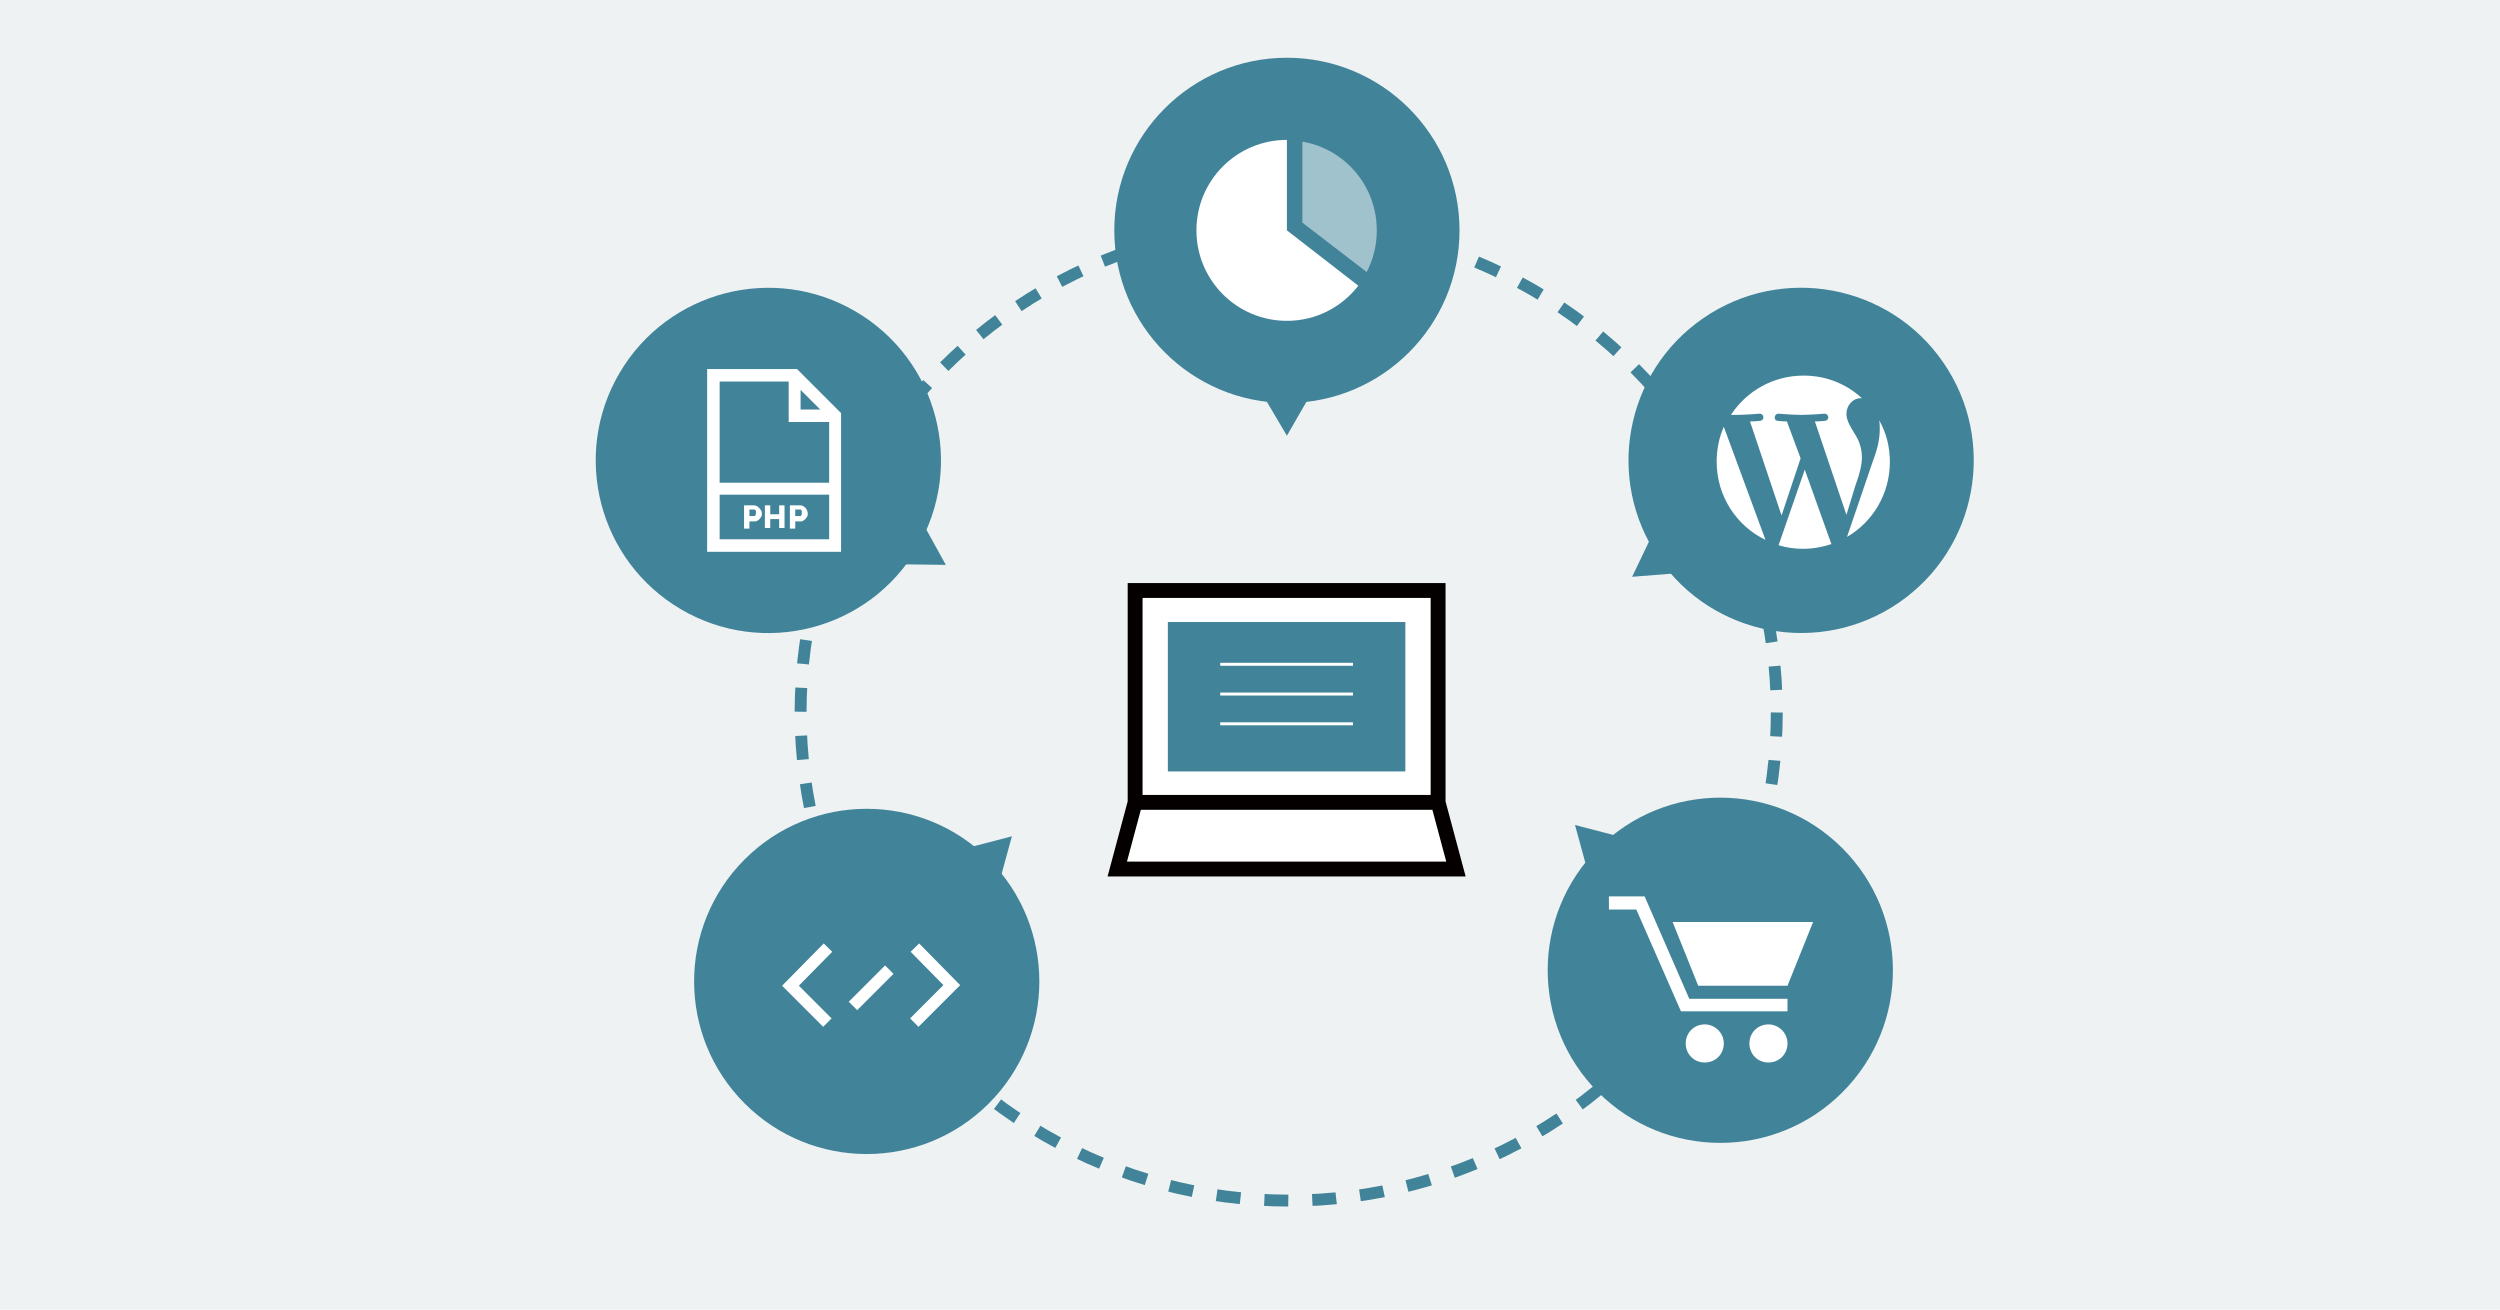 <svg id="レイヤー_1" xmlns="http://www.w3.org/2000/svg" viewBox="0 0 420 220"><style>.st0{fill:#eef2f3}.st1{fill:#fff;stroke:#040000;stroke-width:2.5;stroke-miterlimit:10}.st2{fill:#41849a}.st3,.st4{fill:none;stroke-width:2;stroke-miterlimit:10}.st3{stroke-dasharray:4.027,4.027;stroke:#41849a}.st4{stroke:#fff}.st5,.st6{fill:#fff}.st6{opacity:.5}.st7{fill:none;stroke:#fff;stroke-width:.5;stroke-miterlimit:10}</style><path class="st0" d="M0 0h420v220H0z"/><path class="st1" d="M244.6 146h-56.9l3-11.2h50.9zm-53.9-46.8h50.9v35.6h-50.9z"/><path class="st2" d="M196.2 104.5h39.9v25.1h-39.9z"/><ellipse transform="rotate(-59.522 129.139 77.341)" class="st2" cx="129.1" cy="77.3" rx="29" ry="29"/><path class="st2" d="M158.9 94.9l-7.6-.1 3.9-6.6z"/><ellipse transform="rotate(-34.501 302.664 77.339)" class="st2" cx="302.6" cy="77.3" rx="29" ry="29"/><path class="st2" d="M274.2 96.9l3.3-6.9 4.3 6.3z"/><circle class="st3" cx="216.5" cy="119.7" r="82"/><ellipse transform="rotate(-45.001 145.58 164.877)" class="st2" cx="145.6" cy="164.9" rx="29" ry="29"/><path class="st2" d="M170 140.5l-2 7.3-5.3-5.4z"/><path class="st4" d="M139.1 159.2l-6.3 6.4 6.2 6.2m14.6 0l6.3-6.3-6.2-6.3m-4.3 3.7l-6.1 6.1"/><circle class="st2" cx="216.2" cy="38.7" r="29"/><path class="st2" d="M216.2 73.2l-3.9-6.6h7.7z"/><path class="st5" d="M216.2 23.5c-8.4 0-15.2 6.8-15.2 15.2s6.8 15.2 15.2 15.2c4.9 0 9.2-2.3 12-5.9l-12-9.3V23.5z"/><path class="st6" d="M218.8 23.8v13.6l10.8 8.3c1.1-2.1 1.7-4.5 1.7-7 0-7.5-5.4-13.7-12.5-14.9z"/><path class="st5" d="M133.9 62h-15.1v30.7h22.5V69.4l-7.4-7.4zm.6 3.5l3.3 3.3h-3.3v-3.3zm-2-1.4v6.8h6.8v10.2h-18.4v-17h11.6zm-11.6 26.5v-7.5h18.4v7.5h-18.4z"/><path class="st5" d="M127.5 85.3c-.1-.1-.2-.2-.4-.3-.2-.1-.3-.1-.5-.1H125v3.9h.9v-1.2h.8c.2 0 .4 0 .5-.1.2-.1.3-.2.4-.3.1-.1.2-.3.3-.4.1-.2.1-.3.1-.5s0-.3-.1-.5c-.2-.3-.3-.4-.4-.5zm-.6 1.3c-.1.1-.2.1-.3.1h-.7v-1.1h.9c.1 0 .1.1.1.1s.1.1.1.2v.2c0 .3-.1.4-.1.5zm4-.2h-1.5v-1.5h-.9v3.8h.9v-1.5h1.5v1.5h.9v-3.8h-.9zm4.4-1.1c-.1-.1-.2-.2-.4-.3-.2-.1-.3-.1-.5-.1h-1.7v3.9h.9v-1.2h.8c.2 0 .4 0 .5-.1.2-.1.3-.2.4-.3.1-.1.2-.3.3-.4.1-.2.1-.3.1-.5s0-.3-.1-.5c-.1-.3-.2-.4-.3-.5zm-.7 1.3c-.1.1-.2.1-.3.1h-.7v-1.1h.9c.1 0 .1.1.1.1s.1.1.1.2v.2c0 .3 0 .4-.1.5z"/><ellipse transform="rotate(-45.001 289.012 162.989)" class="st2" cx="289" cy="163" rx="29" ry="29"/><path class="st2" d="M264.6 138.6l7.3 1.9-5.3 5.4z"/><path class="st5" d="M300.3 169.9h-17.9l-7.5-17.1h-4.6v-2.2h6l7.5 17.2h16.5z"/><path class="st5" d="M304.6 154.9l-4.3 10.7h-15l-4.3-10.7zm-15 20.4c0 1.8-1.4 3.2-3.2 3.2-1.8 0-3.2-1.4-3.2-3.2s1.4-3.2 3.2-3.2c1.7 0 3.2 1.4 3.2 3.2zm10.7 0c0 1.8-1.4 3.2-3.2 3.2-1.8 0-3.2-1.4-3.2-3.2s1.4-3.2 3.2-3.2c1.7 0 3.2 1.4 3.2 3.2zm-11.9-97.7c0 5.8 3.4 10.8 8.2 13.1l-7-19c-.8 1.8-1.2 3.8-1.2 5.9zm14.8 1.3l-4.4 12.7c1.3.4 2.7.6 4.1.6 1.7 0 3.3-.3 4.8-.8 0-.1-.1-.1-.1-.2l-4.4-12.3z"/><path class="st5" d="M312.8 76.9c0-1.8-.6-3.1-1.2-4-.7-1.2-1.4-2.2-1.4-3.4 0-1.3 1-2.6 2.4-2.6h.2c-2.6-2.4-6-3.8-9.8-3.8-5.1 0-9.6 2.6-12.2 6.6h.9c1.5 0 3.9-.2 3.9-.2.8 0 .9 1.1.1 1.2 0 0-.8.1-1.7.1l5.3 15.8 3.2-9.6-2.3-6.2c-.8 0-1.5-.1-1.5-.1-.8 0-.7-1.2.1-1.2 0 0 2.4.2 3.8.2 1.5 0 3.9-.2 3.9-.2.8 0 .9 1.1.1 1.2 0 0-.8.1-1.7.1l5.3 15.7 1.5-4.9c.7-1.9 1.1-3.5 1.1-4.7zm3-4.8c0 1.5-.3 3.1-1.1 5.2l-4.4 12.9c4.3-2.5 7.2-7.2 7.2-12.6 0-2.5-.6-4.9-1.8-7 .1.5.1 1 .1 1.5z"/><path class="st7" d="M205 111.6h22.3m-22.3 5h22.3m-22.3 5h22.3"/></svg>